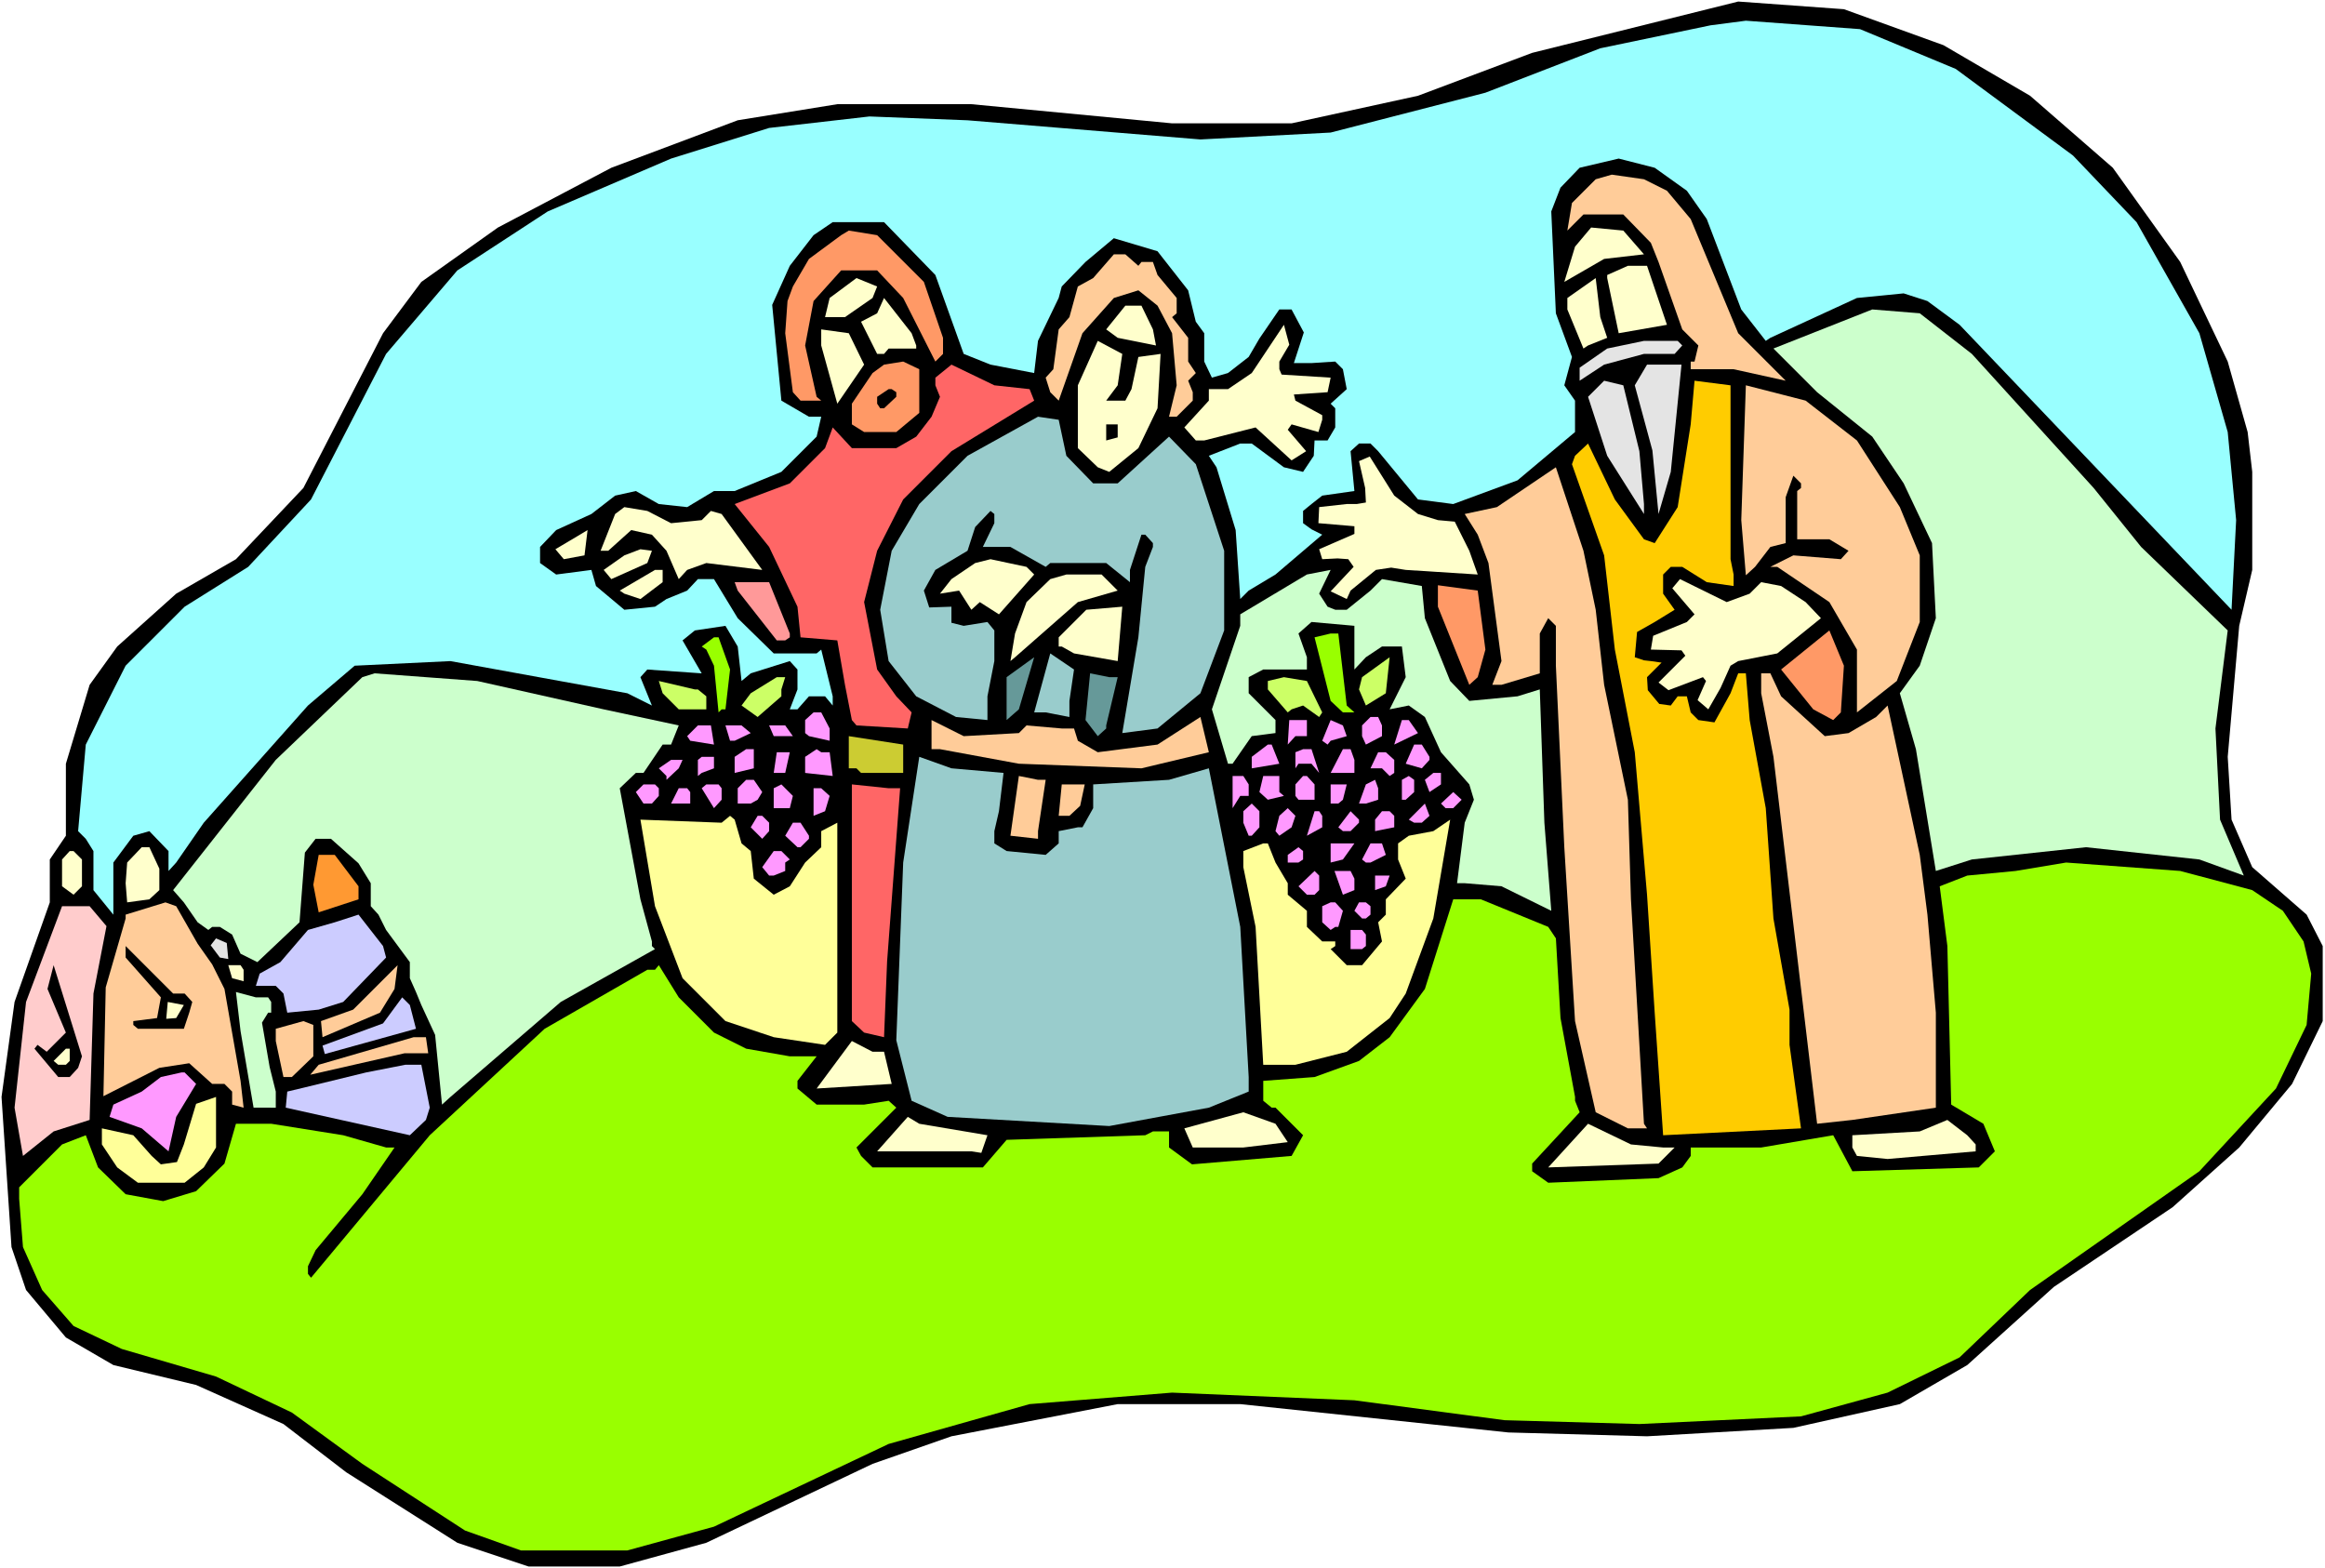 <?xml version="1.0" encoding="UTF-8" standalone="no"?>
<svg
   version="1.0"
   width="129.766mm"
   height="87.517mm"
   id="svg135"
   sodipodi:docname="Parable of the Vineyard.wmf"
   xmlns:inkscape="http://www.inkscape.org/namespaces/inkscape"
   xmlns:sodipodi="http://sodipodi.sourceforge.net/DTD/sodipodi-0.dtd"
   xmlns="http://www.w3.org/2000/svg"
   xmlns:svg="http://www.w3.org/2000/svg">
  <rect width="100%" height="100%" fill="#333333" stroke="none"/>
  <sodipodi:namedview
     id="namedview135"
     pagecolor="#ffffff"
     bordercolor="#000000"
     borderopacity="0.25"
     inkscape:showpageshadow="2"
     inkscape:pageopacity="0.0"
     inkscape:pagecheckerboard="0"
     inkscape:deskcolor="#d1d1d1"
     inkscape:document-units="mm" />
  <defs
     id="defs1">
    <pattern
       id="WMFhbasepattern"
       patternUnits="userSpaceOnUse"
       width="6"
       height="6"
       x="0"
       y="0" />
  </defs>
  <path
     style="fill:#ffffff;fill-opacity:1;fill-rule:evenodd;stroke:none"
     d="M 0,330.772 H 490.455 V 0 H 0 Z"
     id="path1" />
  <path
     style="fill:#000000;fill-opacity:1;fill-rule:evenodd;stroke:none"
     d="m 409.979,9.534 18.261,10.665 17.453,15.189 14.221,19.875 10.019,21.007 4.202,14.866 0.97,8.403 v 20.683 l -2.747,11.796 -2.424,27.632 0.808,13.25 4.363,10.018 11.474,10.019 3.394,6.625 v 15.836 l -6.464,13.25 -11.15,13.412 -14.059,12.604 -25.048,16.805 -18.261,16.482 -14.221,8.241 -22.462,5.009 -30.866,1.777 -29.25,-0.808 -56.56,-5.979 h -25.856 l -35.067,6.787 -16.645,5.817 -35.067,16.644 -18.261,5.009 H 111.504 L 96.475,325.44 73.043,310.574 59.792,300.394 41.37,292.153 23.917,287.951 13.898,282.134 5.494,272.116 2.424,263.067 0.323,231.395 3.07,211.358 10.504,190.352 v -9.049 l 3.394,-5.009 v -15.189 l 5.01,-16.644 5.818,-8.079 12.443,-11.15 12.605,-7.271 14.221,-15.028 16.806,-32.641 8.08,-10.826 16.16,-11.473 23.917,-12.604 26.664,-10.019 21.008,-3.393 h 28.28 l 42.339,4.04 h 25.21 l 26.664,-5.817 24.078,-9.049 43.47,-10.826 22.301,1.616 z"
     id="path2" />
  <path
     style="fill:#99ffff;fill-opacity:1;fill-rule:evenodd;stroke:none"
     d="m 412.564,14.543 24.725,18.26 13.413,14.058 13.251,23.43 5.979,20.845 1.778,18.583 -0.97,18.906 -57.368,-60.111 -6.787,-5.009 -5.01,-1.616 -9.858,0.97 -18.261,8.403 -0.97,0.646 -5.171,-6.625 -7.272,-19.067 -4.202,-5.979 -6.787,-4.848 -7.595,-1.939 -8.242,1.939 -4.04,4.201 -1.939,5.009 0.97,21.491 3.394,9.211 -1.616,5.979 2.262,3.232 v 6.625 l -12.12,10.18 -13.574,5.009 -7.434,-0.97 -8.403,-10.18 -1.616,-1.616 h -2.424 l -1.778,1.616 0.808,8.403 -6.787,0.97 -2.262,1.777 -1.778,1.454 v 2.585 l 1.778,1.293 2.262,1.131 -9.858,8.403 -5.656,3.393 -1.778,1.777 -0.97,-14.543 -4.04,-13.25 -1.616,-2.424 6.626,-2.585 h 2.424 l 6.787,5.009 4.04,0.97 2.262,-3.393 0.162,-3.232 h 2.747 l 1.616,-2.747 v -4.04 l -0.97,-0.97 3.394,-3.07 -0.808,-4.201 -1.616,-1.616 -5.01,0.323 h -3.717 l 2.101,-6.464 -2.586,-4.848 h -2.586 l -4.202,6.14 -2.262,3.878 -4.363,3.393 -3.394,0.97 -1.616,-3.393 v -5.979 l -1.778,-2.424 -1.616,-6.625 -6.464,-8.241 -9.211,-2.747 -5.979,5.009 -5.01,5.171 -0.646,2.424 -4.363,9.049 -0.808,6.787 -9.211,-1.777 -5.656,-2.262 L 197.313,58.01 186.486,46.861 H 175.659 l -4.04,2.747 -5.01,6.464 -3.717,8.241 1.939,20.199 5.818,3.393 h 2.586 l -0.97,4.201 -7.434,7.433 -9.858,4.04 h -4.363 l -5.656,3.393 -5.979,-0.646 -4.848,-2.747 -4.363,0.97 -5.01,3.878 -7.434,3.393 -3.394,3.555 v 3.393 l 3.394,2.424 7.434,-0.97 0.97,3.393 5.979,5.009 6.464,-0.646 2.424,-1.616 4.363,-1.777 2.262,-2.424 h 3.394 l 5.01,8.241 7.595,7.433 h 9.05 l 0.97,-0.808 2.424,9.857 v 1.939 l -1.616,-1.939 h -3.394 l -2.424,2.747 h -1.616 l 1.616,-4.201 v -4.201 l -1.616,-1.777 -8.242,2.585 -1.939,1.616 -0.808,-7.271 -2.586,-4.363 -6.464,0.97 -2.586,2.101 4.04,6.948 -11.474,-0.808 -1.454,1.616 2.424,5.979 -5.171,-2.585 -37.33,-6.787 -20.2,0.97 -9.858,8.403 -21.978,24.723 -5.818,8.403 -1.616,1.777 v -4.201 l -4.04,-4.201 -3.394,0.97 -4.202,5.656 v 10.988 l -4.202,-5.171 v -8.241 l -1.616,-2.585 -1.616,-1.616 1.616,-18.26 8.403,-16.644 12.443,-12.442 13.413,-8.403 13.251,-14.22 15.837,-30.702 15.029,-17.613 19.069,-12.442 26.018,-11.15 20.685,-6.464 21.17,-2.424 20.685,0.808 49.126,4.04 27.472,-1.454 32.643,-8.403 24.24,-9.372 23.27,-4.848 7.434,-0.97 24.078,1.777 z"
     id="path3" />
  <path
     style="fill:#ffcc99;fill-opacity:1;fill-rule:evenodd;stroke:none"
     d="m 351.641,40.236 5.01,5.979 10.019,24.077 10.019,10.019 -10.989,-2.424 h -9.05 v -1.616 h 0.808 l 0.808,-3.393 -3.394,-3.393 -5.01,-14.22 -1.616,-4.04 -5.818,-5.979 h -8.403 l -3.394,3.393 0.97,-5.817 5.01,-5.009 3.394,-0.97 6.787,0.97 z"
     id="path4" />
  <path
     style="fill:#ffffcc;fill-opacity:1;fill-rule:evenodd;stroke:none"
     d="m 346.793,53.647 -8.403,0.97 -8.403,4.848 2.262,-7.433 3.394,-4.04 6.787,0.646 z"
     id="path5" />
  <path
     style="fill:#ff9966;fill-opacity:1;fill-rule:evenodd;stroke:none"
     d="m 194.889,59.465 4.04,11.796 v 3.393 l -1.616,1.616 -6.787,-13.412 -5.494,-5.817 h -7.595 l -5.818,6.464 -1.778,9.372 2.424,10.826 0.97,0.808 h -4.363 l -1.616,-1.777 -1.616,-12.442 0.485,-6.787 1.131,-3.07 3.394,-5.817 6.787,-5.009 1.616,-0.97 5.979,0.97 z"
     id="path6" />
  <path
     style="fill:#ffcc99;fill-opacity:1;fill-rule:evenodd;stroke:none"
     d="m 240.137,56.071 0.646,-0.808 h 2.424 l 0.97,2.747 4.04,4.848 v 3.232 l -0.97,0.808 3.394,4.363 v 5.009 l 1.616,2.424 -1.616,1.616 0.97,2.424 v 1.777 l -3.394,3.393 h -1.616 l 1.616,-6.625 -0.97,-10.988 -3.07,-5.817 -4.04,-3.232 -5.171,1.616 -6.626,7.433 -5.01,14.22 -1.778,-1.777 -0.97,-3.07 1.616,-1.777 1.131,-8.403 2.262,-2.585 1.778,-6.464 3.232,-1.777 4.363,-5.009 h 2.424 z"
     id="path7" />
  <path
     style="fill:#ffffcc;fill-opacity:1;fill-rule:evenodd;stroke:none"
     d="m 351.641,68.514 -10.181,1.777 -2.424,-11.634 V 58.01 l 4.363,-1.939 h 4.04 z"
     id="path8" />
  <path
     style="fill:#ffffcc;fill-opacity:1;fill-rule:evenodd;stroke:none"
     d="m 184.062,62.858 -5.818,4.04 h -4.202 l 0.97,-4.04 5.656,-4.201 4.363,1.777 z"
     id="path9" />
  <path
     style="fill:#ffffcc;fill-opacity:1;fill-rule:evenodd;stroke:none"
     d="m 339.036,71.261 -4.04,1.616 -0.97,0.646 -3.394,-8.241 v -2.424 l 5.979,-4.201 0.97,8.241 z"
     id="path10" />
  <path
     style="fill:#ffffcc;fill-opacity:1;fill-rule:evenodd;stroke:none"
     d="m 193.273,72.877 v 0.646 h -5.818 l -0.97,1.131 h -1.454 l -3.394,-6.787 3.394,-1.777 1.454,-3.232 5.818,7.433 z"
     id="path11" />
  <path
     style="fill:#ffffcc;fill-opacity:1;fill-rule:evenodd;stroke:none"
     d="m 243.208,69.483 0.646,3.393 -8.08,-1.616 -2.424,-1.777 4.04,-5.009 h 3.394 z"
     id="path12" />
  <path
     style="fill:#ccffcc;fill-opacity:1;fill-rule:evenodd;stroke:none"
     d="m 415.958,74.654 25.694,28.278 10.019,12.442 18.261,17.613 -2.586,20.683 0.97,19.229 5.01,11.796 -9.373,-3.393 -23.917,-2.585 -24.078,2.585 -7.595,2.424 -4.202,-25.693 -3.394,-11.796 4.202,-5.817 3.394,-10.019 -0.808,-15.836 -5.979,-12.604 -6.626,-9.857 -11.635,-9.372 -9.211,-9.211 20.846,-8.241 10.019,0.808 z"
     id="path13" />
  <path
     style="fill:#ffffcc;fill-opacity:1;fill-rule:evenodd;stroke:none"
     d="m 269.872,76.27 v 1.616 l 0.485,1.131 10.342,0.646 -0.646,3.07 -7.11,0.485 0.323,1.293 5.656,3.07 v 0.97 l -0.808,2.585 -5.656,-1.616 -0.808,1.131 3.878,4.524 -3.07,1.939 -7.595,-6.948 -10.827,2.747 h -1.778 l -2.424,-2.747 5.171,-5.656 v -2.424 h 4.04 l 5.01,-3.393 6.787,-10.18 1.131,4.201 z"
     id="path14" />
  <path
     style="fill:#ffffcc;fill-opacity:1;fill-rule:evenodd;stroke:none"
     d="M 182.285,76.916 176.629,85.157 173.235,72.877 v -3.393 l 5.818,0.808 z"
     id="path15" />
  <path
     style="fill:#ffffcc;fill-opacity:1;fill-rule:evenodd;stroke:none"
     d="m 235.774,81.279 -2.424,3.232 h 4.04 l 1.293,-2.424 1.454,-6.787 4.686,-0.646 -0.646,11.473 -4.04,8.403 -6.141,5.009 -2.424,-0.97 -4.202,-4.04 V 81.279 l 4.202,-9.372 5.171,2.747 z"
     id="path16" />
  <path
     style="fill:#e4e4e4;fill-opacity:1;fill-rule:evenodd;stroke:none"
     d="m 354.873,72.877 -1.616,1.777 h -6.464 l -8.403,2.262 -5.171,3.393 v -2.747 l 5.818,-4.04 7.757,-1.616 h 7.11 z"
     id="path17" />
  <path
     style="fill:#ff9966;fill-opacity:1;fill-rule:evenodd;stroke:none"
     d="m 193.92,87.096 -4.848,4.04 h -6.787 L 179.699,89.52 v -4.363 l 4.363,-6.464 2.424,-1.777 4.04,-0.646 3.394,1.616 z"
     id="path18" />
  <path
     style="fill:#ff6666;fill-opacity:1;fill-rule:evenodd;stroke:none"
     d="m 217.19,82.087 0.97,2.424 -17.453,10.665 -10.181,10.18 -5.494,10.826 -2.747,10.826 2.747,14.22 4.04,5.656 3.232,3.393 -0.808,3.393 -10.827,-0.646 -0.97,-1.131 -1.454,-7.433 -1.616,-9.372 -7.757,-0.646 -0.646,-6.464 -5.979,-12.604 -7.272,-9.049 11.635,-4.363 7.434,-7.433 1.616,-4.363 4.04,4.363 h 9.373 l 4.202,-2.424 3.232,-4.201 1.778,-4.201 -0.97,-2.424 v -1.616 l 3.394,-2.747 9.05,4.363 z"
     id="path19" />
  <path
     style="fill:#e4e4e4;fill-opacity:1;fill-rule:evenodd;stroke:none"
     d="m 352.449,99.539 -2.586,8.887 -1.293,-13.412 -3.717,-13.735 2.586,-4.363 h 7.272 z"
     id="path20" />
  <path
     style="fill:#e4e4e4;fill-opacity:1;fill-rule:evenodd;stroke:none"
     d="m 345.824,95.176 0.97,11.15 v 2.101 l -7.757,-12.281 -4.04,-12.442 3.394,-3.393 4.04,0.97 z"
     id="path21" />
  <path
     style="fill:#ffcc00;fill-opacity:1;fill-rule:evenodd;stroke:none"
     d="m 365.054,117.96 0.646,3.232 v 2.424 l -5.656,-0.808 -5.171,-3.232 h -2.424 l -1.616,1.616 v 4.04 l 2.424,3.393 -4.202,2.585 -3.717,2.101 -0.485,5.332 1.939,0.646 1.454,0.162 2.262,0.323 -3.07,3.07 0.162,2.747 2.424,2.909 2.424,0.323 1.454,-1.939 h 1.939 l 0.808,3.393 1.616,1.616 3.394,0.485 3.394,-6.14 1.616,-4.201 h 1.616 l 0.808,9.857 3.394,18.583 1.616,23.269 3.394,19.229 v 7.433 l 2.424,17.613 -29.088,1.454 -1.778,-25.854 -1.616,-24.885 -2.586,-30.056 -4.202,-21.653 -2.262,-19.875 -6.787,-19.229 0.646,-1.777 2.747,-2.585 5.656,11.796 6.141,8.403 2.262,0.808 4.848,-7.595 2.747,-17.452 0.808,-9.211 7.595,0.97 z"
     id="path22" />
  <path
     style="fill:#ffcc99;fill-opacity:1;fill-rule:evenodd;stroke:none"
     d="m 391.718,92.914 9.05,14.058 4.202,10.18 v 14.058 l -4.848,12.442 -8.403,6.625 V 137.027 l -5.818,-10.018 -10.989,-7.433 h -1.454 l 4.848,-2.424 10.019,0.808 1.616,-1.777 -4.04,-2.424 h -6.787 v -10.18 l 0.808,-0.646 v -0.97 l -1.616,-1.616 -1.616,4.524 v 9.695 l -3.232,0.808 -3.232,4.201 -1.939,1.777 -0.97,-11.634 0.97,-28.44 12.605,3.232 z"
     id="path23" />
  <path
     style="fill:#000000;fill-opacity:1;fill-rule:evenodd;stroke:none"
     d="m 189.072,82.733 v 0.97 l -2.586,2.424 h -0.808 l -0.646,-0.97 v -1.454 l 2.424,-1.616 h 0.646 z"
     id="path24" />
  <path
     style="fill:#99cccc;fill-opacity:1;fill-rule:evenodd;stroke:none"
     d="m 224.947,96.145 5.656,5.817 h 5.171 l 10.827,-9.857 5.656,5.817 5.979,18.26 v 16.805 l -5.01,13.25 -9.05,7.433 -7.434,0.97 3.394,-20.199 1.454,-14.866 1.616,-4.201 v -0.808 l -1.616,-1.777 h -0.808 l -2.424,7.433 v 2.585 l -5.01,-4.04 h -11.797 l -0.97,0.808 -7.434,-4.201 h -5.818 l 2.424,-5.009 v -1.939 l -0.808,-0.646 -3.232,3.393 -1.616,5.009 -6.787,4.04 -2.424,4.363 1.131,3.555 4.686,-0.162 v 3.393 l 2.586,0.646 5.01,-0.808 1.454,1.777 v 6.464 l -1.454,7.433 v 5.009 l -6.626,-0.646 -8.403,-4.363 -5.818,-7.433 -1.778,-10.826 2.424,-12.442 5.818,-9.857 10.181,-10.18 14.867,-8.241 4.363,0.646 z"
     id="path25" />
  <path
     style="fill:#000000;fill-opacity:1;fill-rule:evenodd;stroke:none"
     d="m 235.774,92.267 -2.424,0.646 v -3.393 h 2.424 z"
     id="path26" />
  <path
     style="fill:#ffffcc;fill-opacity:1;fill-rule:evenodd;stroke:none"
     d="m 299.121,108.426 4.202,1.293 3.555,0.323 3.07,6.14 0.97,2.747 0.808,2.262 -15.19,-0.97 -3.07,-0.485 -3.232,0.485 -5.333,4.363 -0.808,1.777 -3.394,-1.616 4.848,-5.171 -1.131,-1.616 -2.262,-0.162 -3.232,0.162 -0.646,-2.101 7.434,-3.232 v -1.616 l -7.595,-0.646 0.162,-3.393 5.818,-0.646 h 2.101 l 1.939,-0.323 -0.162,-3.07 -1.293,-5.656 2.262,-0.97 5.171,8.241 z"
     id="path27" />
  <path
     style="fill:#ffcc99;fill-opacity:1;fill-rule:evenodd;stroke:none"
     d="m 336.612,128.625 1.778,15.836 5.01,24.238 0.646,21.007 2.747,47.346 0.646,0.97 h -4.04 l -6.787,-3.393 -4.363,-19.229 -2.262,-36.681 -1.778,-38.297 v -8.403 l -1.616,-1.616 -1.778,3.232 v 8.403 l -8.08,2.424 h -1.939 l 1.939,-5.009 -2.747,-20.683 -2.262,-5.979 -2.747,-4.363 6.787,-1.454 12.443,-8.403 5.818,17.613 z"
     id="path28" />
  <path
     style="fill:#ffffcc;fill-opacity:1;fill-rule:evenodd;stroke:none"
     d="m 141.561,110.365 6.464,-0.646 1.939,-1.939 2.262,0.646 8.565,11.796 -11.797,-1.454 -4.04,1.454 -1.778,1.939 -2.586,-5.979 -3.07,-3.393 -4.363,-0.97 -4.848,4.363 h -1.616 l 3.07,-7.756 1.939,-1.454 4.848,0.808 z"
     id="path29" />
  <path
     style="fill:#ffffcc;fill-opacity:1;fill-rule:evenodd;stroke:none"
     d="m 118.937,117.96 -1.778,-2.101 5.171,-3.07 1.616,-0.97 -0.646,5.332 z"
     id="path30" />
  <path
     style="fill:#ffffcc;fill-opacity:1;fill-rule:evenodd;stroke:none"
     d="m 136.552,118.768 -7.595,3.393 -1.616,-1.939 4.363,-3.07 3.394,-1.293 2.424,0.323 z"
     id="path31" />
  <path
     style="fill:#ffffcc;fill-opacity:1;fill-rule:evenodd;stroke:none"
     d="m 218.16,121.192 -7.434,8.403 -4.04,-2.585 -1.778,1.616 -2.586,-4.04 -4.04,0.646 2.424,-3.07 5.01,-3.393 3.232,-0.808 7.595,1.616 z"
     id="path32" />
  <path
     style="fill:#ffffcc;fill-opacity:1;fill-rule:evenodd;stroke:none"
     d="m 139.784,122.807 -4.686,3.555 -3.394,-1.131 -0.97,-0.646 7.434,-4.363 h 1.616 z"
     id="path33" />
  <path
     style="fill:#ccffcc;fill-opacity:1;fill-rule:evenodd;stroke:none"
     d="m 280.052,127.978 1.616,0.646 h 2.424 l 5.01,-4.04 2.424,-2.424 8.403,1.454 0.646,6.787 5.333,13.25 4.04,4.201 10.181,-0.97 4.686,-1.454 0.97,28.116 1.454,18.583 -10.504,-5.171 -7.757,-0.646 h -1.616 l 1.616,-12.766 1.939,-4.848 -0.97,-3.232 -5.979,-6.787 -3.394,-7.433 -3.394,-2.424 -4.04,0.808 3.394,-6.787 -0.808,-6.464 h -4.202 l -3.394,2.262 -2.424,2.585 v -9.211 l -9.05,-0.808 -2.747,2.424 1.778,5.009 v 2.585 h -9.211 l -3.07,1.616 v 3.393 l 5.656,5.656 v 2.747 l -5.01,0.646 -4.04,5.817 h -0.97 l -3.394,-11.473 5.979,-17.613 v -2.424 l 14.059,-8.403 5.01,-0.97 -2.424,5.009 z"
     id="path34" />
  <path
     style="fill:#ffffcc;fill-opacity:1;fill-rule:evenodd;stroke:none"
     d="m 235.774,124.585 -8.403,2.424 -13.251,11.634 -0.97,0.808 0.97,-5.817 2.424,-6.625 5.01,-4.848 3.394,-0.97 h 7.434 z"
     id="path35" />
  <path
     style="fill:#ff9999;fill-opacity:1;fill-rule:evenodd;stroke:none"
     d="m 166.609,133.634 v 0.808 l -0.97,0.646 h -1.778 l -8.242,-10.503 -0.646,-1.777 h 7.272 z"
     id="path36" />
  <path
     style="fill:#ffffcc;fill-opacity:1;fill-rule:evenodd;stroke:none"
     d="m 364.246,127.009 4.848,-1.777 2.424,-2.424 4.202,0.808 5.171,3.393 3.232,3.393 -9.211,7.433 -8.242,1.616 -1.616,0.97 -2.101,4.686 -2.586,4.524 -2.262,-1.939 1.778,-4.04 -0.646,-0.808 -7.272,2.747 -2.101,-1.616 5.656,-5.656 -0.808,-1.131 -6.464,-0.162 0.485,-2.909 7.11,-2.909 1.616,-1.616 -4.686,-5.494 1.616,-1.939 z"
     id="path37" />
  <path
     style="fill:#ff9966;fill-opacity:1;fill-rule:evenodd;stroke:none"
     d="m 313.342,137.027 -1.616,5.817 -1.778,1.616 -6.626,-16.482 v -4.524 l 8.403,1.131 z"
     id="path38" />
  <path
     style="fill:#ffffcc;fill-opacity:1;fill-rule:evenodd;stroke:none"
     d="m 235.774,139.451 -9.211,-1.616 -2.586,-1.454 h -0.646 v -1.939 l 5.818,-5.817 7.595,-0.646 z"
     id="path39" />
  <path
     style="fill:#ff9966;fill-opacity:1;fill-rule:evenodd;stroke:none"
     d="m 388.324,150.278 -1.616,1.616 -4.202,-2.262 -6.787,-8.403 10.181,-8.241 3.07,7.433 z"
     id="path40" />
  <path
     style="fill:#99ff00;fill-opacity:1;fill-rule:evenodd;stroke:none"
     d="m 284.092,148.823 1.616,1.454 h -2.424 l -2.586,-2.424 -3.394,-13.412 3.394,-0.808 h 1.616 z"
     id="path41" />
  <path
     style="fill:#99ff00;fill-opacity:1;fill-rule:evenodd;stroke:none"
     d="m 154.005,141.229 -0.97,8.403 h -0.808 l -0.646,0.646 -0.97,-9.857 -1.616,-3.393 -0.97,-0.646 2.586,-1.939 h 0.97 z"
     id="path42" />
  <path
     style="fill:#99cccc;fill-opacity:1;fill-rule:evenodd;stroke:none"
     d="m 225.593,147.854 v 3.393 l -5.01,-0.97 h -2.424 l 3.394,-12.442 5.01,3.393 z"
     id="path43" />
  <path
     style="fill:#669999;fill-opacity:1;fill-rule:evenodd;stroke:none"
     d="m 212.342,151.893 v -9.049 l 5.818,-4.201 -3.232,10.988 z"
     id="path44" />
  <path
     style="fill:#ccff66;fill-opacity:1;fill-rule:evenodd;stroke:none"
     d="m 288.132,148.823 -1.454,-3.393 0.646,-2.585 5.818,-4.201 -0.808,7.595 z"
     id="path45" />
  <path
     style="fill:#ccffcc;fill-opacity:1;fill-rule:evenodd;stroke:none"
     d="m 127.341,149.631 15.837,3.393 -1.616,4.04 h -1.778 l -4.04,5.979 h -1.616 l -3.394,3.232 4.363,23.43 2.424,8.887 v 0.97 l 0.646,0.646 -19.877,11.15 -23.27,20.037 -1.778,1.616 -1.454,-14.705 -2.909,-6.302 -1.131,-2.747 -1.293,-2.909 v -3.393 l -5.01,-6.787 -1.616,-3.232 -1.616,-1.777 v -4.848 l -2.586,-4.201 -5.818,-5.171 h -3.232 l -2.262,2.909 -1.131,14.705 -8.888,8.403 -3.555,-1.777 -1.778,-4.04 -2.586,-1.616 h -1.616 l -0.808,0.646 -2.262,-1.616 -2.909,-4.201 -2.262,-2.585 21.654,-27.47 18.261,-17.452 2.586,-0.808 21.654,1.616 z"
     id="path46" />
  <path
     style="fill:#669999;fill-opacity:1;fill-rule:evenodd;stroke:none"
     d="m 235.774,142.845 -2.424,10.18 v 0.646 l -1.778,1.616 -2.586,-3.393 0.97,-9.857 4.04,0.808 z"
     id="path47" />
  <path
     style="fill:#ffcc99;fill-opacity:1;fill-rule:evenodd;stroke:none"
     d="m 375.72,146.884 9.211,8.403 5.01,-0.646 5.818,-3.393 2.424,-2.424 6.787,31.51 1.616,12.604 1.778,20.683 v 20.037 l -17.614,2.585 -7.434,0.808 -9.211,-77.401 -2.586,-13.412 v -4.201 h 1.939 z"
     id="path48" />
  <path
     style="fill:#ccff66;fill-opacity:1;fill-rule:evenodd;stroke:none"
     d="m 164.832,145.43 v 1.454 l -5.01,4.363 -3.394,-2.424 1.939,-2.585 5.494,-3.393 h 1.778 z"
     id="path49" />
  <path
     style="fill:#ccff66;fill-opacity:1;fill-rule:evenodd;stroke:none"
     d="m 278.921,150.278 -0.646,0.97 -3.394,-2.424 -2.424,0.808 -0.808,0.646 -4.202,-4.848 v -1.777 l 3.394,-0.808 4.848,0.808 z"
     id="path50" />
  <path
     style="fill:#ccff66;fill-opacity:1;fill-rule:evenodd;stroke:none"
     d="m 147.217,145.43 1.778,1.454 v 2.747 h -5.818 l -3.394,-3.393 -0.808,-2.585 7.595,1.777 z"
     id="path51" />
  <path
     style="fill:#ff99ff;fill-opacity:1;fill-rule:evenodd;stroke:none"
     d="m 175.013,153.671 v 2.585 l -4.363,-0.97 -0.808,-0.646 v -2.747 l 1.778,-1.616 h 1.616 z"
     id="path52" />
  <path
     style="fill:#ffcc99;fill-opacity:1;fill-rule:evenodd;stroke:none"
     d="m 240.784,162.074 -25.856,-0.97 -16.645,-3.07 h -1.778 v -6.14 l 6.787,3.393 11.635,-0.646 1.616,-1.616 7.434,0.646 h 2.586 l 0.808,2.585 4.202,2.424 12.605,-1.616 9.05,-5.817 1.778,7.433 z"
     id="path53" />
  <path
     style="fill:#ff99ff;fill-opacity:1;fill-rule:evenodd;stroke:none"
     d="m 291.526,153.025 v 2.262 l -3.394,1.777 -0.808,-1.777 v -2.262 l 1.778,-1.777 h 1.616 z"
     id="path54" />
  <path
     style="fill:#ff99ff;fill-opacity:1;fill-rule:evenodd;stroke:none"
     d="m 275.689,155.287 h -2.424 l -1.616,1.777 0.323,-5.171 h 3.717 z"
     id="path55" />
  <path
     style="fill:#ff99ff;fill-opacity:1;fill-rule:evenodd;stroke:none"
     d="m 284.092,155.287 -3.394,0.97 -0.646,0.808 -1.131,-0.808 1.778,-4.363 2.586,1.131 z"
     id="path56" />
  <path
     style="fill:#ff99ff;fill-opacity:1;fill-rule:evenodd;stroke:none"
     d="m 299.121,154.64 -5.01,2.424 1.616,-5.171 h 1.454 z"
     id="path57" />
  <path
     style="fill:#ff99ff;fill-opacity:1;fill-rule:evenodd;stroke:none"
     d="m 150.611,157.064 -5.01,-0.808 -0.646,-0.97 2.262,-2.262 h 2.747 z"
     id="path58" />
  <path
     style="fill:#ff99ff;fill-opacity:1;fill-rule:evenodd;stroke:none"
     d="m 158.368,154.64 -3.394,1.616 h -0.97 l -0.97,-3.232 h 3.394 z"
     id="path59" />
  <path
     style="fill:#ff99ff;fill-opacity:1;fill-rule:evenodd;stroke:none"
     d="m 167.256,155.287 h -4.04 l -0.97,-2.262 h 3.394 z"
     id="path60" />
  <path
     style="fill:#cccc32;fill-opacity:1;fill-rule:evenodd;stroke:none"
     d="m 190.526,163.043 h -8.888 l -0.97,-0.97 h -1.616 v -6.787 l 11.474,1.777 z"
     id="path61" />
  <path
     style="fill:#ff99ff;fill-opacity:1;fill-rule:evenodd;stroke:none"
     d="m 269.872,161.104 -5.818,0.97 v -2.424 l 3.394,-2.585 h 0.808 z"
     id="path62" />
  <path
     style="fill:#ff99ff;fill-opacity:1;fill-rule:evenodd;stroke:none"
     d="m 301.545,159.65 v 0.646 l -1.616,1.777 -3.394,-0.97 1.778,-4.04 h 1.616 z"
     id="path63" />
  <path
     style="fill:#ff99ff;fill-opacity:1;fill-rule:evenodd;stroke:none"
     d="m 159.014,162.074 -4.04,0.97 v -3.393 l 2.424,-1.616 h 1.616 z"
     id="path64" />
  <path
     style="fill:#ff99ff;fill-opacity:1;fill-rule:evenodd;stroke:none"
     d="m 175.013,158.68 0.646,5.009 -5.818,-0.646 v -3.393 l 2.424,-1.616 0.97,0.646 z"
     id="path65" />
  <path
     style="fill:#ff99ff;fill-opacity:1;fill-rule:evenodd;stroke:none"
     d="m 278.275,163.043 -1.616,-1.939 h -2.747 l -0.646,0.97 v -3.393 l 1.616,-0.646 h 1.778 z"
     id="path66" />
  <path
     style="fill:#ff99ff;fill-opacity:1;fill-rule:evenodd;stroke:none"
     d="m 285.708,160.296 v 2.747 h -5.01 l 2.586,-5.009 h 1.616 z"
     id="path67" />
  <path
     style="fill:#ff99ff;fill-opacity:1;fill-rule:evenodd;stroke:none"
     d="m 165.64,163.043 h -2.424 l 0.646,-4.363 h 2.747 z"
     id="path68" />
  <path
     style="fill:#ff99ff;fill-opacity:1;fill-rule:evenodd;stroke:none"
     d="m 294.112,160.296 v 2.747 l -0.97,0.646 -1.616,-1.616 h -2.424 l 1.616,-3.393 h 1.616 z"
     id="path69" />
  <path
     style="fill:#ff99ff;fill-opacity:1;fill-rule:evenodd;stroke:none"
     d="m 150.611,162.074 -2.586,0.97 -0.808,0.646 v -3.393 l 0.808,-0.646 h 2.586 z"
     id="path70" />
  <path
     style="fill:#99cccc;fill-opacity:1;fill-rule:evenodd;stroke:none"
     d="m 211.696,163.043 -0.97,8.079 -0.97,4.201 v 2.585 l 2.586,1.616 8.242,0.808 2.747,-2.424 v -2.585 l 4.04,-0.808 h 0.97 l 2.262,-4.04 v -5.009 l 15.998,-0.97 8.403,-2.424 6.626,33.449 1.778,31.671 v 3.07 l -8.403,3.393 -21.008,3.878 -34.098,-1.939 -7.595,-3.393 -3.232,-12.766 1.454,-37.489 3.394,-22.299 6.787,2.424 z"
     id="path71" />
  <path
     style="fill:#ff99ff;fill-opacity:1;fill-rule:evenodd;stroke:none"
     d="m 143.177,162.074 -2.586,2.424 v -0.808 l -1.616,-1.616 2.586,-1.777 h 2.424 z"
     id="path72" />
  <path
     style="fill:#ff99ff;fill-opacity:1;fill-rule:evenodd;stroke:none"
     d="m 303.969,165.467 -2.424,1.616 -0.97,-2.585 1.778,-1.454 h 1.616 z"
     id="path73" />
  <path
     style="fill:#ffcc99;fill-opacity:1;fill-rule:evenodd;stroke:none"
     d="m 220.584,164.497 -1.616,10.826 v 1.616 l -5.818,-0.646 1.778,-12.604 4.04,0.808 z"
     id="path74" />
  <path
     style="fill:#ff99ff;fill-opacity:1;fill-rule:evenodd;stroke:none"
     d="m 263.408,165.467 v 2.424 h -1.778 l -1.616,2.585 v -6.787 h 2.262 z"
     id="path75" />
  <path
     style="fill:#ff99ff;fill-opacity:1;fill-rule:evenodd;stroke:none"
     d="m 269.872,167.083 0.97,0.808 -3.394,0.808 -1.778,-1.616 0.808,-3.393 h 3.394 z"
     id="path76" />
  <path
     style="fill:#ff99ff;fill-opacity:1;fill-rule:evenodd;stroke:none"
     d="m 277.305,165.467 v 3.232 h -3.394 l -0.646,-0.808 v -2.424 l 1.616,-1.777 h 0.808 z"
     id="path77" />
  <path
     style="fill:#ff99ff;fill-opacity:1;fill-rule:evenodd;stroke:none"
     d="m 298.313,167.083 -1.778,1.616 h -0.808 v -4.201 l 1.454,-0.808 1.131,0.808 z"
     id="path78" />
  <path
     style="fill:#ff99ff;fill-opacity:1;fill-rule:evenodd;stroke:none"
     d="m 160.792,167.083 -0.97,1.616 -1.454,0.808 h -2.747 v -3.232 l 1.778,-1.777 h 1.616 z"
     id="path79" />
  <path
     style="fill:#ff99ff;fill-opacity:1;fill-rule:evenodd;stroke:none"
     d="m 290.718,168.699 -2.586,0.808 h -1.454 l 1.454,-4.04 1.939,-0.97 0.646,1.777 z"
     id="path80" />
  <path
     style="fill:#ff99ff;fill-opacity:1;fill-rule:evenodd;stroke:none"
     d="m 138.976,166.275 v 1.616 l -1.454,1.616 h -1.778 l -1.616,-2.424 1.616,-1.616 h 2.424 z"
     id="path81" />
  <path
     style="fill:#ff99ff;fill-opacity:1;fill-rule:evenodd;stroke:none"
     d="m 152.227,166.275 v 2.424 l -1.616,1.777 -2.586,-4.201 0.97,-0.808 h 2.586 z"
     id="path82" />
  <path
     style="fill:#ff99ff;fill-opacity:1;fill-rule:evenodd;stroke:none"
     d="m 166.609,170.476 h -3.394 v -4.201 l 1.616,-0.808 2.424,2.424 z"
     id="path83" />
  <path
     style="fill:#ff6666;fill-opacity:1;fill-rule:evenodd;stroke:none"
     d="m 189.88,166.275 -2.747,36.519 -0.646,15.997 -4.202,-0.97 -2.586,-2.424 v -49.931 l 7.757,0.808 z"
     id="path84" />
  <path
     style="fill:#ffcc99;fill-opacity:1;fill-rule:evenodd;stroke:none"
     d="m 227.856,169.991 -2.262,2.101 h -2.262 l 0.646,-6.625 h 4.848 z"
     id="path85" />
  <path
     style="fill:#ff99ff;fill-opacity:1;fill-rule:evenodd;stroke:none"
     d="m 283.284,168.699 -0.97,0.808 h -1.616 v -4.04 h 3.394 z"
     id="path86" />
  <path
     style="fill:#ff99ff;fill-opacity:1;fill-rule:evenodd;stroke:none"
     d="m 145.601,167.083 v 2.424 h -4.04 l 1.616,-3.232 h 1.778 z"
     id="path87" />
  <path
     style="fill:#ff99ff;fill-opacity:1;fill-rule:evenodd;stroke:none"
     d="m 175.013,167.891 -0.97,3.232 -2.424,0.97 v -5.817 h 1.616 z"
     id="path88" />
  <path
     style="fill:#ff99ff;fill-opacity:1;fill-rule:evenodd;stroke:none"
     d="m 306.555,170.476 h -1.616 l -0.97,-0.97 2.586,-2.424 1.778,1.616 z"
     id="path89" />
  <path
     style="fill:#ff99ff;fill-opacity:1;fill-rule:evenodd;stroke:none"
     d="m 265.67,174.516 -1.616,1.777 h -0.646 l -1.131,-2.747 v -2.424 l 1.778,-1.616 1.616,1.616 z"
     id="path90" />
  <path
     style="fill:#ff99ff;fill-opacity:1;fill-rule:evenodd;stroke:none"
     d="m 299.929,173.546 h -1.616 l -1.131,-0.646 3.394,-3.393 0.97,2.585 z"
     id="path91" />
  <path
     style="fill:#ff99ff;fill-opacity:1;fill-rule:evenodd;stroke:none"
     d="m 272.457,174.516 -2.586,1.777 -0.808,-0.97 0.808,-3.232 1.778,-1.616 1.616,1.616 z"
     id="path92" />
  <path
     style="fill:#ff99ff;fill-opacity:1;fill-rule:evenodd;stroke:none"
     d="m 278.921,172.092 v 2.424 l -3.232,1.777 1.616,-5.171 h 0.97 z"
     id="path93" />
  <path
     style="fill:#ff99ff;fill-opacity:1;fill-rule:evenodd;stroke:none"
     d="m 286.678,173.546 -1.778,1.777 h -1.616 l -0.97,-0.808 2.586,-3.393 1.778,1.777 z"
     id="path94" />
  <path
     style="fill:#ff99ff;fill-opacity:1;fill-rule:evenodd;stroke:none"
     d="m 294.112,172.092 v 2.424 l -4.04,0.808 v -2.424 l 1.454,-1.777 h 1.616 z"
     id="path95" />
  <path
     style="fill:#ffff99;fill-opacity:1;fill-rule:evenodd;stroke:none"
     d="m 156.429,177.909 1.939,1.616 0.646,5.817 4.202,3.393 3.394,-1.777 3.232,-5.009 3.394,-3.232 v -3.393 l 3.394,-1.777 v 44.275 l -2.586,2.585 -10.827,-1.616 -10.181,-3.393 -9.05,-9.049 -5.818,-15.189 -3.07,-18.26 17.13,0.646 1.778,-1.454 0.97,0.808 z"
     id="path96" />
  <path
     style="fill:#ff99ff;fill-opacity:1;fill-rule:evenodd;stroke:none"
     d="m 162.246,173.546 v 1.777 l -1.454,1.616 -2.424,-2.424 1.454,-2.424 h 0.97 z"
     id="path97" />
  <path
     style="fill:#ffff99;fill-opacity:1;fill-rule:evenodd;stroke:none"
     d="m 296.536,209.581 -3.394,5.171 -9.05,7.11 -10.827,2.747 h -6.787 l -1.616,-29.086 -2.586,-12.604 v -3.393 l 4.202,-1.616 h 0.97 l 1.616,4.04 2.586,4.363 v 2.424 l 4.04,3.393 v 3.393 l 3.232,3.07 h 2.747 v 0.97 l -0.97,0.646 3.394,3.393 h 3.232 l 4.202,-5.009 -0.808,-4.04 1.616,-1.616 v -3.232 l 4.202,-4.363 -1.616,-4.04 v -3.393 l 2.262,-1.616 5.171,-0.97 3.555,-2.424 -3.555,20.845 z"
     id="path98" />
  <path
     style="fill:#ff99ff;fill-opacity:1;fill-rule:evenodd;stroke:none"
     d="m 170.649,176.293 v 0.646 l -1.778,1.777 h -0.646 l -2.586,-2.424 1.616,-2.747 h 1.616 z"
     id="path99" />
  <path
     style="fill:#ff99ff;fill-opacity:1;fill-rule:evenodd;stroke:none"
     d="m 283.284,181.303 -2.586,0.646 v -4.04 h 5.01 z"
     id="path100" />
  <path
     style="fill:#ff99ff;fill-opacity:1;fill-rule:evenodd;stroke:none"
     d="m 292.334,180.333 -3.232,1.616 h -0.97 l -0.808,-0.646 1.778,-3.393 h 2.424 z"
     id="path101" />
  <path
     style="fill:#ffffcc;fill-opacity:1;fill-rule:evenodd;stroke:none"
     d="m 33.613,183.242 v 4.524 l -2.101,1.939 -4.686,0.646 -0.323,-4.04 0.323,-4.363 3.07,-3.232 h 1.616 z"
     id="path102" />
  <path
     style="fill:#ff99ff;fill-opacity:1;fill-rule:evenodd;stroke:none"
     d="m 274.881,181.303 -0.97,0.646 h -2.262 v -1.616 l 2.262,-1.616 0.97,0.808 z"
     id="path103" />
  <path
     style="fill:#ffffcc;fill-opacity:1;fill-rule:evenodd;stroke:none"
     d="m 17.291,181.303 v 5.656 l -1.778,1.777 -2.424,-1.777 v -5.656 l 1.616,-1.777 h 0.808 z"
     id="path104" />
  <path
     style="fill:#ff99ff;fill-opacity:1;fill-rule:evenodd;stroke:none"
     d="m 166.609,181.303 -0.97,0.646 v 1.777 l -2.424,0.97 h -0.97 l -1.454,-1.777 2.424,-3.393 h 1.616 z"
     id="path105" />
  <path
     style="fill:#ff9932;fill-opacity:1;fill-rule:evenodd;stroke:none"
     d="m 75.629,186.958 v 2.747 l -8.403,2.747 -1.131,-5.817 1.131,-6.302 h 3.394 z"
     id="path106" />
  <path
     style="fill:#99ff00;fill-opacity:1;fill-rule:evenodd;stroke:none"
     d="m 475.103,187.766 6.464,4.363 4.363,6.464 1.616,6.787 -0.97,10.826 -6.464,13.412 -16.16,17.452 -35.714,25.046 -14.867,14.22 -15.19,7.433 -18.261,5.009 -34.098,1.616 -28.442,-0.808 -31.674,-4.201 -38.461,-1.616 -30.058,2.424 -29.734,8.403 -36.845,17.452 -18.261,5.009 H 109.888 L 98.091,322.854 76.437,308.796 61.57,297.97 45.571,290.375 25.694,284.558 15.514,279.71 8.888,272.116 4.848,263.067 4.04,252.886 v -2.424 l 9.05,-9.049 5.01,-1.939 2.586,6.787 5.818,5.656 7.918,1.454 6.949,-2.101 5.979,-5.817 2.424,-8.403 h 7.434 l 15.19,2.424 9.05,2.585 h 1.778 l -6.787,9.857 -9.858,11.796 -1.616,3.393 v 1.616 l 0.646,0.808 25.048,-30.056 24.24,-22.461 21.654,-12.442 h 1.616 l 0.808,-0.97 4.202,6.787 7.434,7.433 6.787,3.393 9.211,1.616 h 5.656 l -4.04,5.171 v 1.616 l 4.04,3.393 h 10.019 l 5.171,-0.808 1.616,1.454 -8.403,8.403 0.97,1.777 2.424,2.424 h 23.27 l 5.01,-5.817 29.25,-0.97 1.616,-0.808 h 3.394 v 3.393 l 4.848,3.555 21.008,-1.777 2.424,-4.363 -5.818,-5.817 h -0.808 l -1.778,-1.454 v -4.201 l 10.827,-0.808 9.373,-3.393 6.464,-5.009 7.434,-10.18 5.979,-18.906 h 5.818 l 14.221,5.817 1.616,2.424 0.97,16.805 3.07,16.644 v 0.808 l 0.97,2.424 -10.019,10.826 v 1.616 l 3.394,2.424 23.27,-0.97 5.01,-2.262 1.778,-2.424 v -1.777 h 14.867 l 15.19,-2.585 4.04,7.595 26.664,-0.808 3.394,-3.393 -2.424,-5.817 -6.787,-4.04 -0.808,-33.449 -1.616,-12.604 5.818,-2.262 10.181,-0.97 10.666,-1.777 24.078,1.777 z"
     id="path107" />
  <path
     style="fill:#ff99ff;fill-opacity:1;fill-rule:evenodd;stroke:none"
     d="m 278.275,187.766 -0.97,0.97 h -1.616 l -1.778,-1.777 3.394,-3.232 0.97,0.97 z"
     id="path108" />
  <path
     style="fill:#ff99ff;fill-opacity:1;fill-rule:evenodd;stroke:none"
     d="m 285.708,185.342 v 2.424 l -2.424,0.97 -1.778,-5.009 h 3.394 z"
     id="path109" />
  <path
     style="fill:#ff99ff;fill-opacity:1;fill-rule:evenodd;stroke:none"
     d="m 292.334,186.958 -2.262,0.808 V 184.696 h 3.07 z"
     id="path110" />
  <path
     style="fill:#ffcc99;fill-opacity:1;fill-rule:evenodd;stroke:none"
     d="m 41.693,199.077 3.07,4.363 2.586,5.171 3.394,19.391 0.646,5.656 -2.424,-0.646 v -2.747 l -1.616,-1.616 h -2.586 l -4.848,-4.363 -6.302,0.97 -11.797,5.979 0.485,-22.946 4.202,-14.543 v -0.808 l 8.403,-2.585 2.262,0.808 z"
     id="path111" />
  <path
     style="fill:#ff99ff;fill-opacity:1;fill-rule:evenodd;stroke:none"
     d="m 283.284,192.129 -0.97,3.393 h -0.646 l -0.97,0.646 -1.778,-1.616 v -3.393 l 1.778,-0.808 h 0.97 z"
     id="path112" />
  <path
     style="fill:#ff99ff;fill-opacity:1;fill-rule:evenodd;stroke:none"
     d="m 289.102,191.16 v 1.777 l -0.97,0.808 h -0.808 l -1.616,-1.616 0.97,-1.777 h 1.454 z"
     id="path113" />
  <path
     style="fill:#ffcccc;fill-opacity:1;fill-rule:evenodd;stroke:none"
     d="m 22.462,195.361 -2.747,14.22 -0.808,26.662 -7.595,2.424 -6.464,5.171 -1.778,-10.18 2.424,-22.299 7.595,-20.199 h 5.818 z"
     id="path114" />
  <path
     style="fill:#ccccff;fill-opacity:1;fill-rule:evenodd;stroke:none"
     d="m 81.446,201.986 -9.05,9.372 -5.171,1.616 -6.626,0.646 -0.808,-4.04 -1.616,-1.616 h -4.202 l 0.808,-2.585 4.363,-2.424 5.818,-6.787 5.656,-1.616 5.01,-1.616 5.171,6.625 z"
     id="path115" />
  <path
     style="fill:#ff99ff;fill-opacity:1;fill-rule:evenodd;stroke:none"
     d="m 288.132,197.138 v 2.424 l -0.808,0.646 h -2.424 v -4.04 h 2.424 z"
     id="path116" />
  <path
     style="fill:#e4e4e4;fill-opacity:1;fill-rule:evenodd;stroke:none"
     d="m 48.157,202.309 -1.778,-0.323 -1.939,-2.585 1.131,-1.454 2.262,0.97 z"
     id="path117" />
  <path
     style="fill:#000000;fill-opacity:1;fill-rule:evenodd;stroke:none"
     d="m 38.946,209.581 1.616,1.777 -0.646,2.262 -1.131,3.393 h -9.696 l -0.97,-0.808 v -0.808 l 5.01,-0.646 0.808,-4.363 -7.434,-8.403 v -2.424 l 10.019,10.019 z"
     id="path118" />
  <path
     style="fill:#000000;fill-opacity:1;fill-rule:evenodd;stroke:none"
     d="m 16.483,225.255 -1.778,1.939 h -2.424 l -5.01,-5.979 0.646,-0.808 1.939,1.454 4.04,-4.04 -3.878,-9.211 1.293,-5.009 5.979,19.229 z"
     id="path119" />
  <path
     style="fill:#ffffcc;fill-opacity:1;fill-rule:evenodd;stroke:none"
     d="m 51.389,204.571 v 2.424 l -2.424,-0.646 -0.808,-2.747 h 2.586 z"
     id="path120" />
  <path
     style="fill:#ffcc99;fill-opacity:1;fill-rule:evenodd;stroke:none"
     d="m 80.154,213.62 -12.12,5.171 -0.323,-3.393 6.787,-2.424 9.373,-9.372 -0.646,5.009 z"
     id="path121" />
  <path
     style="fill:#ccffcc;fill-opacity:1;fill-rule:evenodd;stroke:none"
     d="m 56.56,210.389 0.646,0.97 v 2.262 h -0.646 l -1.293,2.101 1.616,9.372 1.293,5.171 v 3.393 H 53.49 l -2.747,-16.159 -0.97,-8.241 4.202,1.131 z"
     id="path122" />
  <path
     style="fill:#ccccff;fill-opacity:1;fill-rule:evenodd;stroke:none"
     d="m 87.749,217.014 -19.23,5.332 -0.485,-1.777 12.766,-4.686 4.04,-5.494 1.616,1.616 z"
     id="path123" />
  <path
     style="fill:#ffffcc;fill-opacity:1;fill-rule:evenodd;stroke:none"
     d="m 37.168,214.752 -2.101,0.162 0.323,-3.555 3.394,0.646 z"
     id="path124" />
  <path
     style="fill:#ffcc99;fill-opacity:1;fill-rule:evenodd;stroke:none"
     d="m 66.094,222.831 -4.525,4.363 h -1.778 l -1.616,-7.595 v -2.585 l 5.818,-1.616 2.101,0.808 z"
     id="path125" />
  <path
     style="fill:#ffcc99;fill-opacity:1;fill-rule:evenodd;stroke:none"
     d="m 90.334,222.185 h -5.01 l -19.877,4.524 1.778,-2.101 20.038,-5.817 h 2.586 z"
     id="path126" />
  <path
     style="fill:#ffffcc;fill-opacity:1;fill-rule:evenodd;stroke:none"
     d="m 186.486,221.861 1.616,6.787 -15.837,0.97 7.434,-10.019 4.363,2.262 z"
     id="path127" />
  <path
     style="fill:#ffffcc;fill-opacity:1;fill-rule:evenodd;stroke:none"
     d="m 14.706,223.8 -0.808,0.808 h -1.616 l -0.97,-0.808 2.586,-2.585 h 0.808 z"
     id="path128" />
  <path
     style="fill:#ccccff;fill-opacity:1;fill-rule:evenodd;stroke:none"
     d="m 90.657,233.657 -0.808,2.585 -3.394,3.232 -26.179,-5.817 0.323,-3.393 3.394,-0.808 13.251,-3.232 8.242,-1.616 H 88.88 Z"
     id="path129" />
  <path
     style="fill:#ff99ff;fill-opacity:1;fill-rule:evenodd;stroke:none"
     d="m 41.37,228.648 -4.202,6.948 -1.616,7.271 -5.656,-4.848 -6.787,-2.424 0.808,-2.585 5.979,-2.747 4.04,-3.07 4.363,-0.97 h 0.646 z"
     id="path130" />
  <path
     style="fill:#ffff99;fill-opacity:1;fill-rule:evenodd;stroke:none"
     d="m 42.986,246.261 -4.04,3.232 h -9.858 l -4.363,-3.232 -3.232,-4.848 v -3.393 l 6.626,1.454 3.878,4.363 1.939,1.777 3.394,-0.485 1.454,-3.717 2.586,-8.564 4.202,-1.454 v 10.665 z"
     id="path131" />
  <path
     style="fill:#ffffcc;fill-opacity:1;fill-rule:evenodd;stroke:none"
     d="m 271.649,240.929 -9.373,1.131 h -10.666 l -1.778,-4.04 12.443,-3.393 6.787,2.424 z"
     id="path132" />
  <path
     style="fill:#ffffcc;fill-opacity:1;fill-rule:evenodd;stroke:none"
     d="m 208.302,239.475 -1.293,3.717 -2.101,-0.323 h -19.877 l 6.464,-7.271 2.424,1.454 z"
     id="path133" />
  <path
     style="fill:#ffffcc;fill-opacity:1;fill-rule:evenodd;stroke:none"
     d="m 416.766,241.414 v 1.454 l -18.584,1.616 -6.464,-0.646 -0.97,-1.777 v -2.585 l 14.221,-0.808 5.818,-2.424 4.202,3.232 z"
     id="path134" />
  <path
     style="fill:#ffffcc;fill-opacity:1;fill-rule:evenodd;stroke:none"
     d="m 350.833,242.06 h 2.424 l -3.394,3.393 -23.27,0.808 8.403,-9.211 9.05,4.363 z"
     id="path135" />
</svg>
